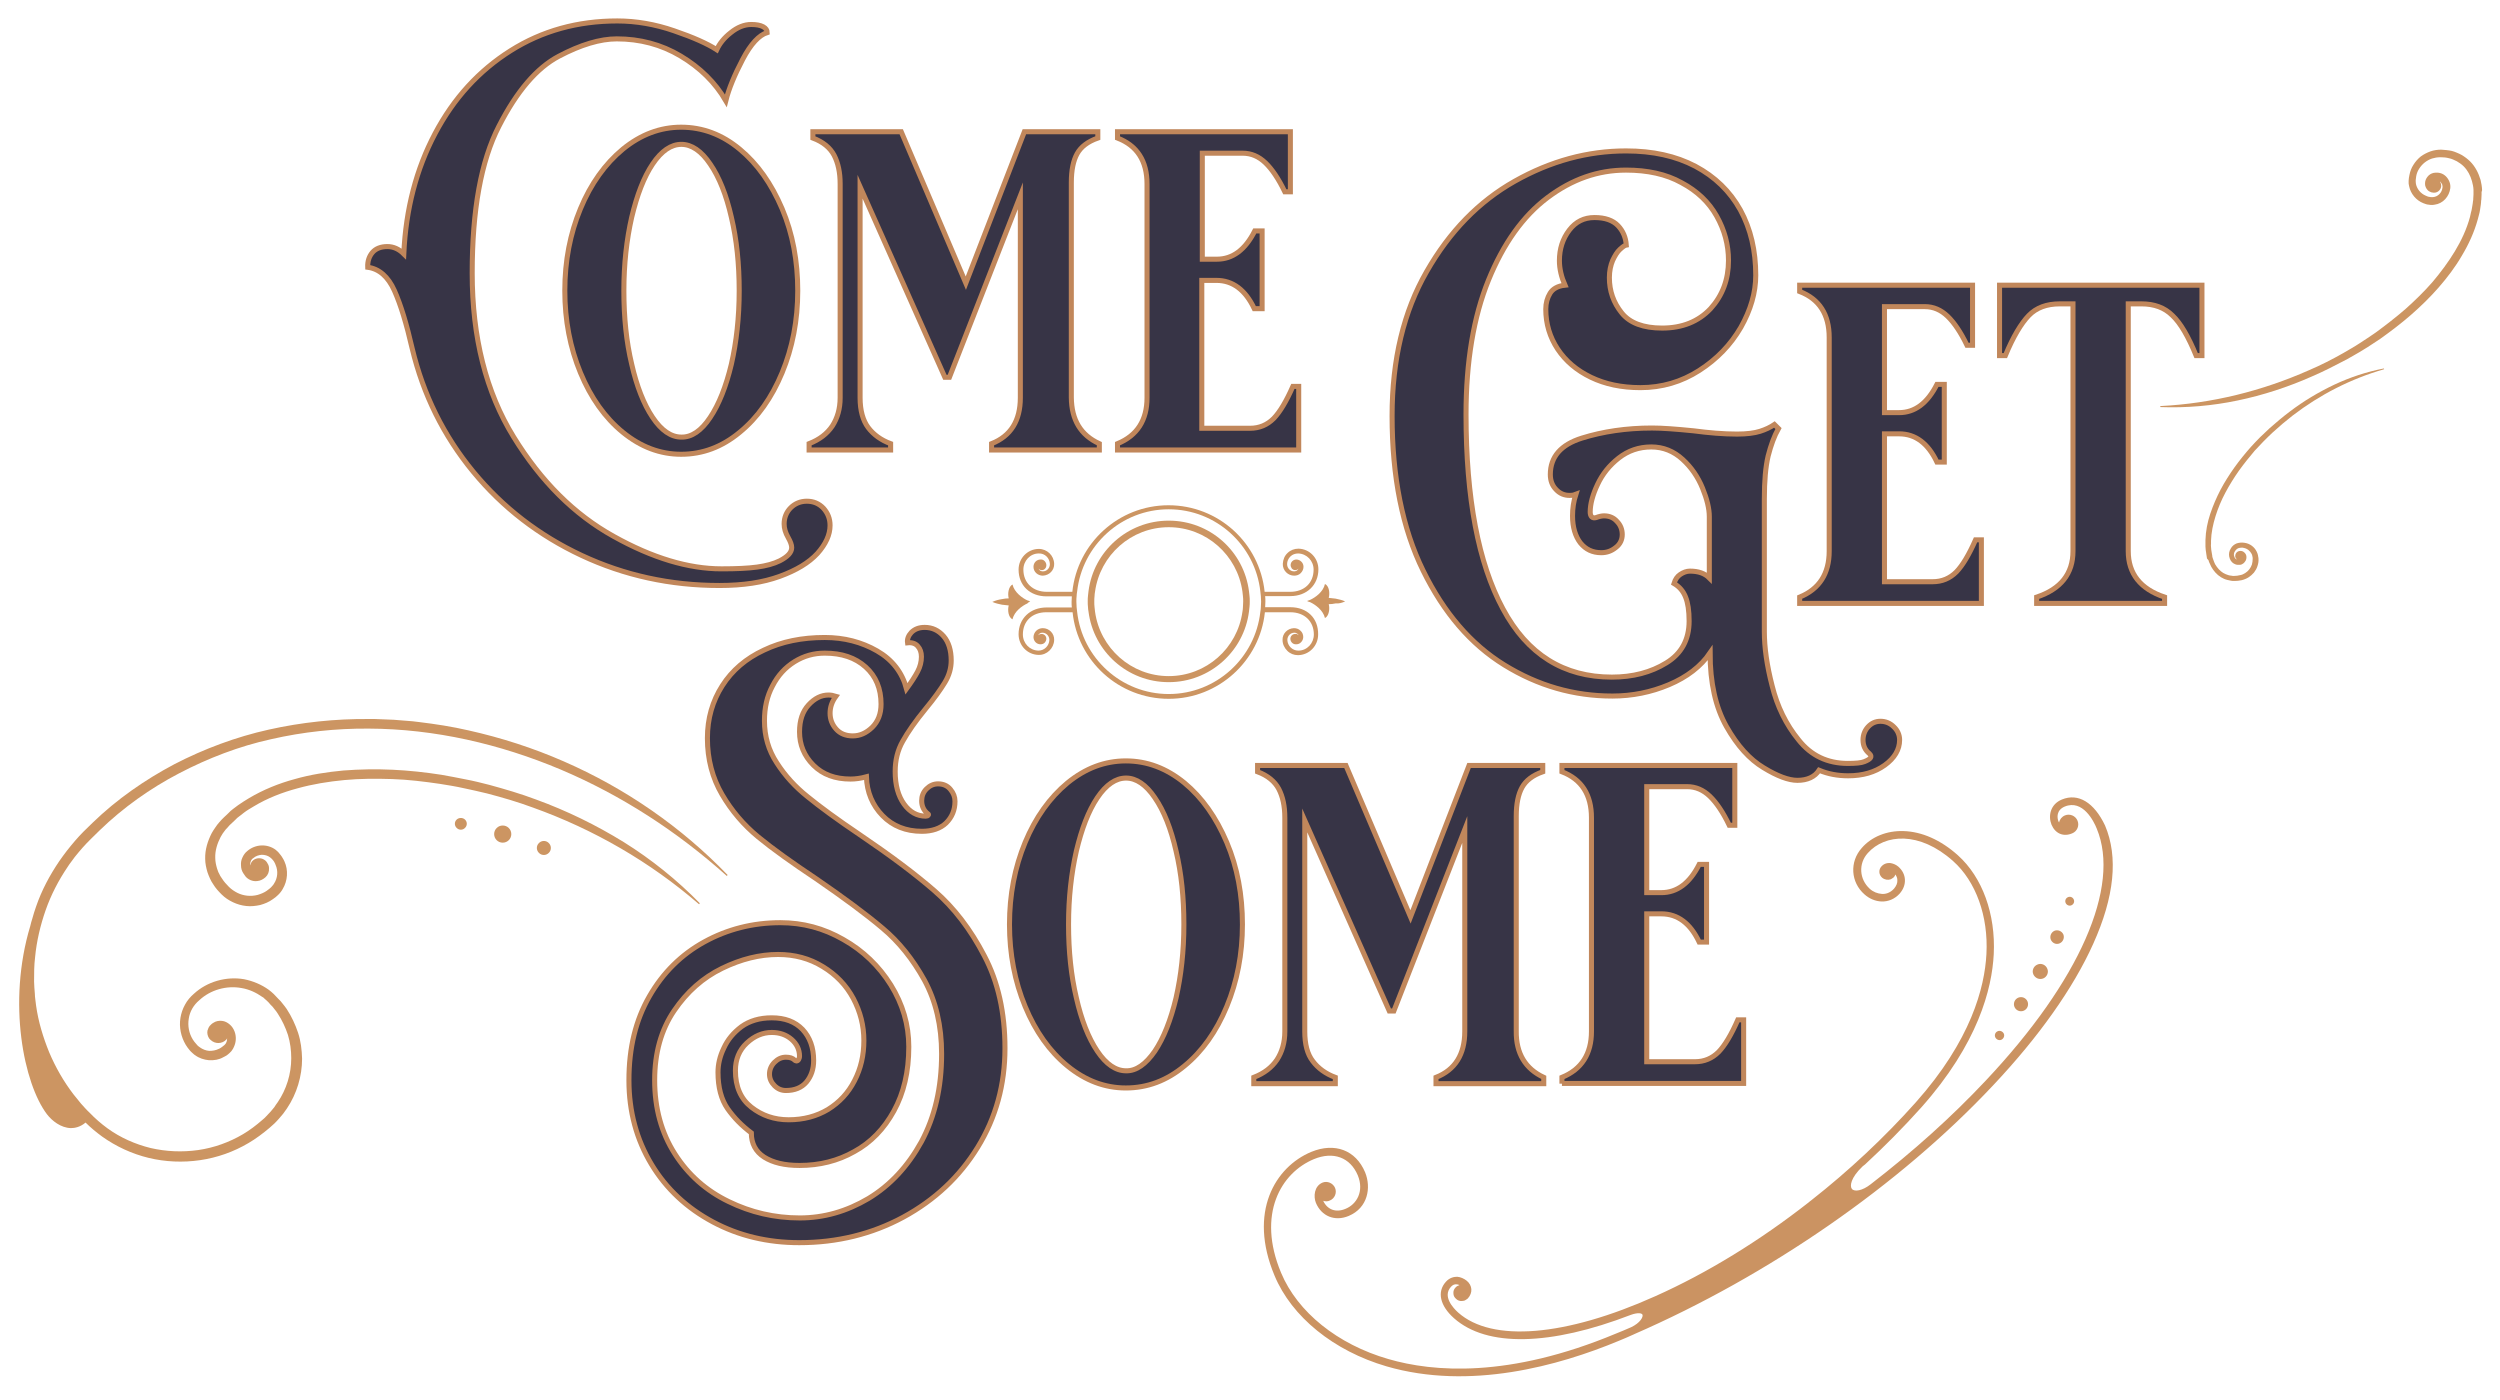 <?xml version="1.0" encoding="utf-8"?>
<!-- Generator: Adobe Illustrator 26.2.1, SVG Export Plug-In . SVG Version: 6.00 Build 0)  -->
<svg version="1.0" id="Layer_1" xmlns="http://www.w3.org/2000/svg" xmlns:xlink="http://www.w3.org/1999/xlink" x="0px" y="0px"
	 viewBox="0 0 990.6 554.9" style="enable-background:new 0 0 990.6 554.9;" xml:space="preserve">
<style type="text/css">
	.st0{enable-background:new    ;}
	.st1{fill:#373446;}
	.st2{fill:none;stroke:#C1875B;stroke-width:2;stroke-miterlimit:10;}
	.st3{fill:#CC9562;}
	.st4{fill:#CB9362;}
</style>
<g class="st0">
	<path class="st1" d="M147.6,100c1.3-1.5,3.3-2.3,5.9-2.3c2.4,0,4.6,1,6.5,2.9c0.8-17.8,5-33.7,12.4-47.7
		c7.4-14,17.4-24.9,29.9-32.8c12.5-7.9,26.6-11.8,42.3-11.8c7.4,0,15,1.3,22.5,3.9c7.6,2.6,13.2,5.1,16.9,7.5
		c1.1-2.4,2.9-4.7,5.6-6.8c2.6-2.1,5.3-3.2,8.1-3.2c2,0,3.6,0.3,4.7,0.9c1.1,0.6,1.6,1.4,1.6,2.3c-3.2,1-6.5,4.5-9.7,10.6
		s-5.5,11.6-6.7,16.4c-4.2-7.2-10.2-13.1-17.9-17.7c-7.7-4.6-16.2-6.8-25.3-6.8c-6.6,0-14.3,2.3-23,6.9
		c-8.7,4.6-16.6,13.8-23.7,27.7c-7.1,13.8-10.6,33.2-10.6,58.2c0,25.6,5.5,47.2,16.4,64.9c10.9,17.7,24.1,30.8,39.6,39.4
		c15.4,8.6,29.7,12.9,42.8,12.9c5.8,0,10.5-0.2,14.1-0.7c3.6-0.5,6.6-1.3,9-2.5c3.1-1.6,4.7-3.3,4.7-5.2c0-1.1-0.5-2.4-1.4-4
		c-1.1-1.9-1.6-3.7-1.6-5.4c0-2.5,0.9-4.7,2.6-6.4c1.7-1.7,3.9-2.6,6.4-2.6c2.6,0,4.8,0.9,6.6,2.8c1.7,1.9,2.6,4.1,2.6,6.8
		c0,3.7-1.7,7.4-5,11.1c-3.4,3.7-8.4,6.7-15,9.1c-6.6,2.4-14.5,3.6-23.8,3.6c-19.5,0-37.7-4-54.6-11.9c-16.9-7.9-31.3-19-43-33.2
		c-11.7-14.2-19.8-30.5-24.2-48.9c-2.2-9.6-4.5-17.2-7-22.8c-2.5-5.6-6.1-8.7-10.6-9.3C145.6,103.5,146.3,101.5,147.6,100z"/>
	<path class="st1" d="M293.1,59.1c7,5.8,12.6,13.7,16.8,23.6s6.2,20.8,6.2,32.5c0,11.8-2.1,22.6-6.2,32.5s-9.7,17.8-16.8,23.6
		c-7,5.8-14.7,8.7-23.2,8.7c-8.3,0-16-2.9-23.1-8.7c-7.1-5.8-12.7-13.7-16.8-23.6c-4.1-9.9-6.2-20.8-6.2-32.5
		c0-11.8,2.1-22.6,6.2-32.5c4.1-9.9,9.8-17.8,16.8-23.6c7.1-5.8,14.8-8.7,23.1-8.7C278.4,50.4,286.1,53.3,293.1,59.1z M281.4,165.4
		c3.5-5.2,6.3-12.3,8.4-21.1c2-8.8,3.1-18.5,3.1-29.1c0-10.6-1-20.3-3.1-29.1c-2-8.8-4.8-15.9-8.4-21.1c-3.5-5.2-7.4-7.8-11.4-7.8
		c-4.1,0-7.9,2.6-11.4,7.8c-3.5,5.2-6.2,12.3-8.3,21.1c-2,8.8-3.1,18.5-3.1,29.1c0,10.6,1,20.3,3.1,29.1c2,8.8,4.8,15.9,8.3,21.1
		c3.5,5.2,7.3,7.8,11.4,7.8C274,173.3,277.9,170.7,281.4,165.4z"/>
	<path class="st1" d="M435.6,175.8v2.5h-42.7v-2.5c7.6-3,11.4-9.1,11.4-18.2v-80l-28.1,71.9h-1.8L340.8,74v83.6c0,5,1.1,9,3.2,11.8
		c2.1,2.8,5.1,5,8.9,6.4v2.5h-32.3v-2.5c4.1-1.6,7.1-3.9,9.2-7c2-3.1,3.1-6.8,3.1-11.2V72.9c0-4.6-0.8-8.3-2.4-11.4
		c-1.6-3-4.4-5.3-8.4-6.8v-2.5h35l25.6,60l23.2-60H435v2.5c-4,1.4-6.7,3.5-8.2,6.2c-1.5,2.7-2.3,6.5-2.3,11.4v85.2
		C424.6,166.4,428.2,172.4,435.6,175.8z"/>
	<path class="st1" d="M442.8,178.3v-2.5c7.8-3.2,11.7-9.3,11.7-18.2V72.9c0-9.1-3.9-15.2-11.7-18.2v-2.5h68.5V76h-2.2
		c-2.5-5.2-5.1-9-7.7-11.5c-2.6-2.5-5.6-3.8-9-3.8h-16v42h5.8c6.2,0,11.2-3.7,15-11.2h2.9v30.8H497c-3.5-7.4-8.5-11.2-15-11.2h-5.8
		v58.6h19.1c3.7,0,6.8-1.3,9.4-3.9c2.5-2.6,5-6.8,7.6-12.7h2.3v25.2H442.8z"/>
</g>
<g class="st0">
	<path class="st2" d="M147.6,100c1.3-1.5,3.3-2.3,5.9-2.3c2.4,0,4.6,1,6.5,2.9c0.8-17.8,5-33.7,12.4-47.7s17.4-24.9,29.9-32.8
		s26.6-11.8,42.3-11.8c7.4,0,15,1.3,22.5,3.9c7.6,2.6,13.2,5.1,16.9,7.5c1.1-2.4,2.9-4.7,5.6-6.8c2.6-2.1,5.3-3.2,8.1-3.2
		c2,0,3.6,0.3,4.7,0.9c1.1,0.6,1.6,1.4,1.6,2.3c-3.2,1-6.5,4.5-9.7,10.6s-5.5,11.6-6.7,16.4c-4.2-7.2-10.2-13.1-17.9-17.7
		c-7.7-4.6-16.2-6.8-25.3-6.8c-6.6,0-14.3,2.3-23,6.9S204.8,36.1,197.7,50c-7.1,13.8-10.6,33.2-10.6,58.2c0,25.6,5.5,47.2,16.4,64.9
		s24.1,30.8,39.6,39.4c15.4,8.6,29.7,12.9,42.8,12.9c5.8,0,10.5-0.2,14.1-0.7s6.6-1.3,9-2.5c3.1-1.6,4.7-3.3,4.7-5.2
		c0-1.1-0.5-2.4-1.4-4c-1.1-1.9-1.6-3.7-1.6-5.4c0-2.5,0.9-4.7,2.6-6.4s3.9-2.6,6.4-2.6c2.6,0,4.8,0.9,6.6,2.8
		c1.7,1.9,2.6,4.1,2.6,6.8c0,3.7-1.7,7.4-5,11.1c-3.4,3.7-8.4,6.7-15,9.1c-6.6,2.4-14.5,3.6-23.8,3.6c-19.5,0-37.7-4-54.6-11.9
		s-31.3-19-43-33.2s-19.8-30.5-24.2-48.9c-2.2-9.6-4.5-17.2-7-22.8c-2.5-5.6-6.1-8.7-10.6-9.3C145.6,103.5,146.3,101.5,147.6,100z"
		/>
	<path class="st2" d="M293.1,59.1c7,5.8,12.6,13.7,16.8,23.6s6.2,20.8,6.2,32.5c0,11.8-2.1,22.6-6.2,32.5s-9.7,17.8-16.8,23.6
		c-7,5.8-14.7,8.7-23.2,8.7c-8.3,0-16-2.9-23.1-8.7s-12.7-13.7-16.8-23.6c-4.1-9.9-6.2-20.8-6.2-32.5c0-11.8,2.1-22.6,6.2-32.5
		c4.1-9.9,9.8-17.8,16.8-23.6c7.1-5.8,14.8-8.7,23.1-8.7C278.4,50.4,286.1,53.3,293.1,59.1z M281.4,165.4c3.5-5.2,6.3-12.3,8.4-21.1
		c2-8.8,3.1-18.5,3.1-29.1s-1-20.3-3.1-29.1c-2-8.8-4.8-15.9-8.4-21.1c-3.5-5.2-7.4-7.8-11.4-7.8c-4.1,0-7.9,2.6-11.4,7.8
		s-6.2,12.3-8.3,21.1c-2,8.8-3.1,18.5-3.1,29.1s1,20.3,3.1,29.1c2,8.8,4.8,15.9,8.3,21.1c3.5,5.2,7.3,7.8,11.4,7.8
		C274,173.3,277.9,170.7,281.4,165.4z"/>
	<path class="st2" d="M435.6,175.8v2.5h-42.7v-2.5c7.6-3,11.4-9.1,11.4-18.2v-80l-28.1,71.9h-1.8L340.8,74v83.6c0,5,1.1,9,3.2,11.8
		s5.1,5,8.9,6.4v2.5h-32.3v-2.5c4.1-1.6,7.1-3.9,9.2-7c2-3.1,3.1-6.8,3.1-11.2V72.9c0-4.6-0.8-8.3-2.4-11.4c-1.6-3-4.4-5.3-8.4-6.8
		v-2.5h35l25.6,60l23.2-60H435v2.5c-4,1.4-6.7,3.5-8.2,6.2s-2.3,6.5-2.3,11.4v85.2C424.6,166.4,428.2,172.4,435.6,175.8z"/>
	<path class="st2" d="M442.8,178.3v-2.5c7.8-3.2,11.7-9.3,11.7-18.2V72.9c0-9.1-3.9-15.2-11.7-18.2v-2.5h68.5V76h-2.2
		c-2.5-5.2-5.1-9-7.7-11.5s-5.6-3.8-9-3.8h-16v42h5.8c6.2,0,11.2-3.7,15-11.2h2.9v30.8H497c-3.5-7.4-8.5-11.2-15-11.2h-5.8v58.6
		h19.1c3.7,0,6.8-1.3,9.4-3.9c2.5-2.6,5-6.8,7.6-12.7h2.3v25.2L442.8,178.3L442.8,178.3z"/>
</g>
<g class="st0">
	<path class="st1" d="M565.3,107.6c9.1-15.9,20.7-27.8,34.9-35.8c14.2-8,28.9-12,44.1-12c10.6,0,19.7,2,27.5,6.1
		c7.7,4.1,13.7,9.9,17.8,17.3c4.1,7.5,6.1,16.1,6.1,25.9c0,6.8-2,13.7-5.9,20.6c-4,6.9-9.5,12.6-16.5,17.1c-7,4.5-14.8,6.8-23.3,6.8
		c-7.5,0-14-1.4-19.6-4.1c-5.6-2.7-10-6.4-13.2-11.2c-3.1-4.7-4.7-10-4.7-15.8c0-2.4,0.6-4.5,1.7-6.3c1.1-1.8,3.1-2.9,5.9-3.2
		c-1.4-3.2-2.2-6.5-2.2-9.7c0-4.7,1.3-8.7,3.9-12.1c2.6-3.4,5.9-5,10-5c4.2,0,7.3,1.1,9.3,3.2c2,2.1,3.1,4.7,3.3,7.7
		c-0.6,0.1-1.4,0.7-2.5,1.7c-1.1,1-2,2.5-2.9,4.4c-0.8,1.9-1.3,4.2-1.3,6.8c0,5.3,1.6,9.9,4.9,14c3.2,4,8.6,6,16,6
		c8,0,14.4-2.6,19.2-7.7c4.7-5.2,7.1-11.5,7.1-19.1c0-6.2-1.6-12.1-4.7-17.6c-3.1-5.5-7.7-9.9-13.9-13.2c-6.1-3.4-13.5-5-22-5
		c-11.1,0-21.4,3.6-31.1,10.9c-9.7,7.3-17.5,18.2-23.4,32.7c-5.9,14.5-8.9,32.3-8.9,53.2c0,33.3,4.9,59,14.6,77
		c9.7,18.1,24.1,27.1,43.2,27.1c8.3,0,15.5-1.9,21.5-5.6c6.1-3.7,9.1-9.3,9.1-16.6c0-4.1-0.5-7.3-1.4-9.5c-0.9-2.3-2.4-4.1-4.6-5.4
		c0.5-1.6,1.3-2.8,2.5-3.6c1.2-0.8,2.5-1.3,3.8-1.3c3.4,0,5.9,0.9,7.7,2.7v-24.3c0-3.1-0.9-6.9-2.7-11.3c-1.8-4.4-4.4-8.2-7.9-11.4
		c-3.5-3.2-7.6-4.9-12.4-4.9c-4.9,0-9.2,1.5-12.9,4.4c-3.7,2.9-6.5,6.4-8.4,10.5c-1.9,4-2.9,7.7-2.9,10.9c0,0.8,0.2,1.5,0.6,1.9
		c0.4,0.4,1,0.5,1.7,0.3c1.3-0.5,2.4-0.7,3.2-0.7c2,0,3.8,0.7,5.1,2.2c1.4,1.4,2.1,3.2,2.1,5.2c0,2-0.8,3.8-2.5,5.1
		c-1.7,1.4-3.6,2.1-5.8,2.1c-3.5,0-6.2-1.3-8.3-3.9c-2-2.6-3.1-6.2-3.1-10.7c0-2.9,0.4-5.7,1.3-8.5c-0.5,0.2-1.3,0.4-2.5,0.4
		c-2,0-3.8-0.7-5.3-2.3c-1.5-1.5-2.3-3.5-2.3-6c0-7,4.2-11.8,12.5-14.4c8.3-2.6,17.6-4,27.8-4c4,0,9.4,0.4,16.4,1.1
		c6.1,0.8,11.9,1.3,17.3,1.3c3.8,0,6.9-0.4,9.1-1.1c2.2-0.7,4.1-1.6,5.7-2.7l1.6,1.6c-1.7,3-3,6.6-4.1,10.9c-1,4.3-1.5,9.9-1.5,17
		v52.6c0,6.2,1,13.4,3.1,21.5c2,8.1,5.5,15.3,10.5,21.4c4.9,6.2,11.4,9.3,19.5,9.3c3.1,0,5.3-0.2,6.5-0.7c2.6-1,3.3-2,2-3.2
		c-1.7-1.4-2.5-3.2-2.5-5.4c0-2,0.7-3.8,2-5.2c1.3-1.4,2.9-2.2,4.9-2.2c2,0,3.8,0.7,5.3,2.2c1.5,1.4,2.3,3.2,2.3,5.2
		c0,3.8-2,7.2-5.9,10c-3.9,2.8-8.7,4.2-14.5,4.2c-4.1,0-7.9-0.7-11.5-2.2c-1.7,2.6-4.6,4-8.6,4c-3.5,0-8-1.7-13.4-5
		c-5.5-3.3-10.4-8.7-14.7-16.3c-4.3-7.6-6.5-17.3-6.5-29.2c-3.7,5.4-9.2,9.6-16.3,12.6c-7.1,3-14.6,4.5-22.4,4.5
		c-15.3,0-29.5-4.1-42.8-12.3c-13.3-8.2-24-20.7-32.2-37.4c-8.2-16.7-12.3-37.1-12.3-61.3C551.6,142.5,556.2,123.4,565.3,107.6z"/>
	<path class="st1" d="M713.1,239.1v-2.5c7.8-3.2,11.7-9.3,11.7-18.2v-84.7c0-9.1-3.9-15.2-11.7-18.2V113h68.5v23.8h-2.2
		c-2.5-5.2-5.1-9-7.7-11.5c-2.6-2.5-5.6-3.8-9-3.8h-16v42h5.8c6.2,0,11.2-3.7,15-11.2h2.9v30.8h-2.9c-3.5-7.4-8.5-11.2-15-11.2h-5.8
		v58.6h19.1c3.7,0,6.8-1.3,9.4-3.9c2.5-2.6,5-6.8,7.6-12.7h2.3v25.2H713.1z"/>
	<path class="st1" d="M807,236.6c9.6-3.2,14.4-9.3,14.4-18.2v-98h-5.2c-5.2,0-9.3,1.5-12.3,4.6s-6.2,8.4-9.3,15.9h-2.3V113h80.2
		v27.9h-2.3c-3.1-7.6-6.2-12.9-9.4-15.9c-3.1-3.1-7.2-4.6-12.3-4.6h-5.2v98c0,8.9,4.8,15,14.4,18.2v2.5H807V236.6z"/>
</g>
<g class="st0">
	<path class="st2" d="M565.3,107.6c9.1-15.9,20.7-27.8,34.9-35.8s28.9-12,44.1-12c10.6,0,19.7,2,27.5,6.1
		c7.7,4.1,13.7,9.9,17.8,17.3c4.1,7.5,6.1,16.1,6.1,25.9c0,6.8-2,13.7-5.9,20.6c-4,6.9-9.5,12.6-16.5,17.1s-14.8,6.8-23.3,6.8
		c-7.5,0-14-1.4-19.6-4.1c-5.6-2.7-10-6.4-13.2-11.2c-3.1-4.7-4.7-10-4.7-15.8c0-2.4,0.6-4.5,1.7-6.3c1.1-1.8,3.1-2.9,5.9-3.2
		c-1.4-3.2-2.2-6.5-2.2-9.7c0-4.7,1.3-8.7,3.9-12.1c2.6-3.4,5.9-5,10-5c4.2,0,7.3,1.1,9.3,3.2s3.1,4.7,3.3,7.7
		c-0.6,0.1-1.4,0.7-2.5,1.7s-2,2.5-2.9,4.4c-0.8,1.9-1.3,4.2-1.3,6.8c0,5.3,1.6,9.9,4.9,14c3.2,4,8.6,6,16,6c8,0,14.4-2.6,19.2-7.7
		c4.7-5.2,7.1-11.5,7.1-19.1c0-6.2-1.6-12.1-4.7-17.6c-3.1-5.5-7.7-9.9-13.9-13.2c-6.1-3.4-13.5-5-22-5c-11.1,0-21.4,3.6-31.1,10.9
		c-9.7,7.3-17.5,18.2-23.4,32.7s-8.9,32.3-8.9,53.2c0,33.3,4.9,59,14.6,77c9.7,18.1,24.1,27.1,43.2,27.1c8.3,0,15.5-1.9,21.5-5.6
		c6.1-3.7,9.1-9.3,9.1-16.6c0-4.1-0.5-7.3-1.4-9.5c-0.9-2.3-2.4-4.1-4.6-5.4c0.5-1.6,1.3-2.8,2.5-3.6s2.5-1.3,3.8-1.3
		c3.4,0,5.9,0.9,7.7,2.7v-24.3c0-3.1-0.9-6.9-2.7-11.3c-1.8-4.4-4.4-8.2-7.9-11.4s-7.6-4.9-12.4-4.9c-4.9,0-9.2,1.5-12.9,4.4
		s-6.5,6.4-8.4,10.5c-1.9,4-2.9,7.7-2.9,10.9c0,0.8,0.2,1.5,0.6,1.9c0.4,0.4,1,0.5,1.7,0.3c1.3-0.5,2.4-0.7,3.2-0.7
		c2,0,3.8,0.7,5.1,2.2c1.4,1.4,2.1,3.2,2.1,5.2s-0.8,3.8-2.5,5.1c-1.7,1.4-3.6,2.1-5.8,2.1c-3.5,0-6.2-1.3-8.3-3.9
		c-2-2.6-3.1-6.2-3.1-10.7c0-2.9,0.4-5.7,1.3-8.5c-0.5,0.2-1.3,0.4-2.5,0.4c-2,0-3.8-0.7-5.3-2.3c-1.5-1.5-2.3-3.5-2.3-6
		c0-7,4.2-11.8,12.5-14.4c8.3-2.6,17.6-4,27.8-4c4,0,9.4,0.4,16.4,1.1c6.1,0.8,11.9,1.3,17.3,1.3c3.8,0,6.9-0.4,9.1-1.1
		c2.2-0.7,4.1-1.6,5.7-2.7l1.6,1.6c-1.7,3-3,6.6-4.1,10.9c-1,4.3-1.5,9.9-1.5,17v52.6c0,6.2,1,13.4,3.1,21.5
		c2,8.1,5.5,15.3,10.5,21.4c4.9,6.2,11.4,9.3,19.5,9.3c3.1,0,5.3-0.2,6.5-0.7c2.6-1,3.3-2,2-3.2c-1.7-1.4-2.5-3.2-2.5-5.4
		c0-2,0.7-3.8,2-5.2c1.3-1.4,2.9-2.2,4.9-2.2s3.8,0.7,5.3,2.2c1.5,1.4,2.3,3.2,2.3,5.2c0,3.8-2,7.2-5.9,10s-8.7,4.2-14.5,4.2
		c-4.1,0-7.9-0.7-11.5-2.2c-1.7,2.6-4.6,4-8.6,4c-3.5,0-8-1.7-13.4-5c-5.5-3.3-10.4-8.7-14.7-16.3c-4.3-7.6-6.5-17.3-6.5-29.2
		c-3.7,5.4-9.2,9.6-16.3,12.6s-14.6,4.5-22.4,4.5c-15.3,0-29.5-4.1-42.8-12.3c-13.3-8.2-24-20.7-32.2-37.4s-12.3-37.1-12.3-61.3
		C551.6,142.5,556.2,123.4,565.3,107.6z"/>
	<path class="st2" d="M713.1,239.1v-2.5c7.8-3.2,11.7-9.3,11.7-18.2v-84.7c0-9.1-3.9-15.2-11.7-18.2V113h68.5v23.8h-2.2
		c-2.5-5.2-5.1-9-7.7-11.5c-2.6-2.5-5.6-3.8-9-3.8h-16v42h5.8c6.2,0,11.2-3.7,15-11.2h2.9v30.8h-2.9c-3.5-7.4-8.5-11.2-15-11.2h-5.8
		v58.6h19.1c3.7,0,6.8-1.3,9.4-3.9c2.5-2.6,5-6.8,7.6-12.7h2.3v25.2H713.1z"/>
	<path class="st2" d="M807,236.6c9.6-3.2,14.4-9.3,14.4-18.2v-98h-5.2c-5.2,0-9.3,1.5-12.3,4.6s-6.2,8.4-9.3,15.9h-2.3V113h80.2
		v27.9h-2.3c-3.1-7.6-6.2-12.9-9.4-15.9c-3.1-3.1-7.2-4.6-12.3-4.6h-5.2v98c0,8.9,4.8,15,14.4,18.2v2.5H807V236.6z"/>
</g>
<g class="st0">
	<path class="st1" d="M257.3,394.8c5.4-9.4,12.7-16.6,21.8-21.6c9.1-5,19.2-7.6,30.1-7.6c8.9,0,17.2,2.2,25,6.7
		c7.8,4.4,14.1,10.5,18.8,18c4.7,7.6,7.1,15.7,7.1,24.5c0,9.9-2,18.3-5.9,25.4c-3.9,7.1-9.1,12.5-15.7,16.1
		c-6.5,3.7-13.8,5.5-21.7,5.5c-5.9,0-10.5-1.1-14-3.3c-3.4-2.2-5.1-5.4-5.1-9.6c-3.7-2.8-6.8-5.9-9.4-9.6c-2.5-3.6-3.8-8.4-3.8-14.4
		c0-3.1,0.7-6.3,2.3-9.6c1.5-3.3,3.8-6.1,7-8.5c3.2-2.3,7.2-3.5,12-3.5c5.2,0,9.2,1.5,12.2,4.6c2.9,3.1,4.4,7.2,4.4,12.3
		c0,3.5-1,6.3-2.9,8.6c-1.9,2.2-4.6,3.3-8.1,3.3c-1.7,0-3.2-0.6-4.5-1.9c-1.3-1.3-2-2.8-2-4.6s0.7-3.4,2-4.7c1.3-1.3,2.8-2,4.5-2
		c1.6,0,2.7,0.4,3.4,1.1c0.2,0.2,0.5,0.4,0.7,0.4c0.4,0,0.7-0.2,0.9-0.5c0.2-0.4,0.4-0.8,0.4-1.4c0-2.6-1.1-4.9-3.2-6.7
		c-2.1-1.8-4.7-2.7-7.8-2.7c-3.6,0-6.9,1.4-9.9,4.2c-3,2.8-4.5,6.5-4.5,10.9c0,6.4,2.1,11.2,6.3,14.5c4.2,3.3,9.1,5,14.8,5
		c5.9,0,11.1-1.4,15.6-4.1c4.5-2.8,8-6.5,10.5-11.4c2.5-4.8,3.7-10.1,3.7-15.9c0-5.9-1.4-11.4-4.2-16.7c-2.8-5.2-6.8-9.4-12.1-12.6
		c-5.2-3.2-11.1-4.8-17.7-4.8c-7.2,0-14.6,1.8-22.2,5.5c-7.6,3.7-13.9,9.3-19,16.8c-5.1,7.5-7.7,16.7-7.7,27.5
		c0,11.2,2.7,20.9,8,29.2c5.3,8.3,12.4,14.6,21.3,18.9c8.8,4.3,18.2,6.5,28.2,6.5c9.5,0,18.6-2.6,27.2-7.7
		c8.6-5.2,15.6-12.7,21-22.5c5.3-9.9,8-21.4,8-34.8c0-11.2-2.3-20.9-6.8-29.2c-4.6-8.3-10.1-15.2-16.7-20.7
		c-6.5-5.5-15.3-12-26.2-19.5c-9.6-6.4-17.3-11.9-23-16.6c-5.7-4.7-10.5-10.3-14.3-16.8c-3.8-6.5-5.8-13.9-5.8-22.3
		c0-7.8,2-14.7,5.9-20.8c3.9-6.1,9.4-10.8,16.5-14.1c7.1-3.4,15.1-5,24.1-5c7.7,0,14.6,1.8,20.7,5.3c6.1,3.5,10,8.6,11.7,15
		c1.9-2.6,3.4-4.9,4.4-6.8c1-1.9,1.5-3.9,1.5-5.9c0-1.7-0.5-3.1-1.4-4.1c-0.9-1.1-2.3-1.6-4.1-1.4c-0.2-1.4,0.3-2.8,1.5-4.1
		c1.3-1.3,3-2,5.3-2c3,0,5.5,1.2,7.5,3.5c2,2.3,3,5.6,3,9.6c0,3-0.8,5.9-2.5,8.7c-1.7,2.8-4.2,6.3-7.6,10.4c-4.1,5-7.1,9.3-9.1,12.9
		c-2,3.5-3,7.5-3,12c0,5.4,1.2,9.7,3.5,12.9c2.3,3.2,5.2,4.8,8.6,4.8c0.5,0,0.8-0.1,1-0.4c0.2-0.2,0.1-0.4-0.1-0.5
		c-1.7-1.3-2.5-3.1-2.5-5.2c0-1.8,0.6-3.4,1.9-4.7c1.3-1.3,2.8-2,4.6-2c2,0,3.7,0.7,4.9,2.2c1.2,1.4,1.8,3,1.8,4.7
		c0,3.5-1.2,6.3-3.5,8.6c-2.3,2.2-5.6,3.3-9.6,3.3c-6.4,0-11.6-2.1-15.6-6.2c-4-4.1-6.2-9.3-6.4-15.4c-2.2,0.6-4.3,0.9-6.3,0.9
		c-6.1,0-11-1.8-14.7-5.5c-3.7-3.7-5.5-8.1-5.5-13.2c0-4.6,1.2-8.1,3.6-10.7c2.4-2.6,5-3.9,7.9-3.9c1,0,1.9,0.2,2.9,0.5
		c-1.6,2.2-2.3,4.4-2.3,6.7c0,2.4,0.8,4.5,2.4,6.3c1.6,1.8,3.8,2.7,6.6,2.7c2.8,0,5.3-1.1,7.7-3.4c2.3-2.3,3.5-5.3,3.5-9.2
		c0-6.1-2-11-6.1-14.7c-4.1-3.7-9.5-5.5-16.2-5.5c-4.3,0-8.3,1.1-12,3.4c-3.7,2.3-6.6,5.5-8.7,9.6c-2.2,4.1-3.2,8.7-3.2,13.8
		c0,6.1,1.6,11.7,4.9,16.7c3.2,5,7.3,9.5,12.2,13.4c4.9,4,11.7,9,20.6,15c12.1,8.2,22,15.6,29.7,22.3c7.7,6.7,14.3,15.3,19.7,25.7
		c5.5,10.4,8.2,22.6,8.2,36.7c0,14.4-3.6,27.5-10.8,39.2s-17,20.9-29.5,27.7c-12.4,6.7-26.2,10.1-41.2,10.1
		c-12.5,0-23.9-2.7-34.2-8.2c-10.3-5.5-18.5-13.1-24.4-22.9c-5.9-9.8-8.9-20.9-8.9-33.2C249.2,415.1,251.9,404.2,257.3,394.8z"/>
	<path class="st1" d="M469.3,310.2c7,5.8,12.6,13.7,16.8,23.6s6.2,20.8,6.2,32.5c0,11.8-2.1,22.6-6.2,32.5s-9.7,17.8-16.8,23.6
		c-7,5.8-14.7,8.7-23.2,8.7c-8.3,0-16-2.9-23.1-8.7c-7.1-5.8-12.7-13.7-16.8-23.6c-4.1-9.9-6.2-20.8-6.2-32.5
		c0-11.8,2.1-22.6,6.2-32.5c4.1-9.9,9.8-17.8,16.8-23.6c7.1-5.8,14.8-8.7,23.1-8.7C454.5,301.5,462.2,304.4,469.3,310.2z
		 M457.6,416.5c3.5-5.2,6.3-12.3,8.4-21.1c2-8.8,3.1-18.5,3.1-29.1c0-10.6-1-20.3-3.1-29.1c-2-8.8-4.8-15.9-8.4-21.1
		c-3.5-5.2-7.4-7.8-11.4-7.8c-4.1,0-7.9,2.6-11.4,7.8c-3.5,5.2-6.2,12.3-8.3,21.1c-2,8.8-3.1,18.5-3.1,29.1c0,10.6,1,20.3,3.1,29.1
		c2,8.8,4.8,15.9,8.3,21.1c3.5,5.2,7.3,7.8,11.4,7.8C450.2,424.4,454,421.7,457.6,416.5z"/>
	<path class="st1" d="M611.7,426.9v2.5H569v-2.5c7.6-3,11.4-9.1,11.4-18.2v-80l-28.1,71.9h-1.8l-33.5-75.5v83.6c0,5,1,9,3.2,11.8
		c2.1,2.8,5.1,5,8.9,6.4v2.5h-32.3v-2.5c4.1-1.6,7.1-3.9,9.2-7c2-3.1,3.1-6.8,3.1-11.2V324c0-4.6-0.8-8.3-2.4-11.4
		c-1.6-3-4.4-5.3-8.4-6.8v-2.5h35l25.6,60l23.2-60h29.2v2.5c-4,1.4-6.7,3.5-8.2,6.2c-1.5,2.7-2.3,6.5-2.3,11.4v85.2
		C600.7,417.4,604.4,423.5,611.7,426.9z"/>
	<path class="st1" d="M618.9,429.4v-2.5c7.8-3.2,11.7-9.3,11.7-18.2V324c0-9.1-3.9-15.2-11.7-18.2v-2.5h68.5V327h-2.2
		c-2.5-5.2-5.1-9-7.7-11.5c-2.6-2.5-5.6-3.8-9-3.8h-16v42h5.8c6.2,0,11.2-3.7,15-11.2h2.9v30.8h-2.9c-3.5-7.4-8.5-11.2-15-11.2h-5.8
		v58.6h19.1c3.7,0,6.8-1.3,9.4-3.9c2.5-2.6,5-6.8,7.6-12.7h2.3v25.2H618.9z"/>
</g>
<g class="st0">
	<path class="st2" d="M257.3,394.8c5.4-9.4,12.7-16.6,21.8-21.6c9.1-5,19.2-7.6,30.1-7.6c8.9,0,17.2,2.2,25,6.7
		c7.8,4.4,14.1,10.5,18.8,18c4.7,7.6,7.1,15.7,7.1,24.5c0,9.9-2,18.3-5.9,25.4s-9.1,12.5-15.7,16.1c-6.5,3.7-13.8,5.5-21.7,5.5
		c-5.9,0-10.5-1.1-14-3.3c-3.4-2.2-5.1-5.4-5.1-9.6c-3.7-2.8-6.8-5.9-9.4-9.6c-2.5-3.6-3.8-8.4-3.8-14.4c0-3.1,0.7-6.3,2.3-9.6
		c1.5-3.3,3.8-6.1,7-8.5c3.2-2.3,7.2-3.5,12-3.5c5.2,0,9.2,1.5,12.2,4.6c2.9,3.1,4.4,7.2,4.4,12.3c0,3.5-1,6.3-2.9,8.6
		c-1.9,2.2-4.6,3.3-8.1,3.3c-1.7,0-3.2-0.6-4.5-1.9s-2-2.8-2-4.6s0.7-3.4,2-4.7c1.3-1.3,2.8-2,4.5-2c1.6,0,2.7,0.4,3.4,1.1
		c0.2,0.2,0.5,0.4,0.7,0.4c0.4,0,0.7-0.2,0.9-0.5c0.2-0.4,0.4-0.8,0.4-1.4c0-2.6-1.1-4.9-3.2-6.7c-2.1-1.8-4.7-2.7-7.8-2.7
		c-3.6,0-6.9,1.4-9.9,4.2c-3,2.8-4.5,6.5-4.5,10.9c0,6.4,2.1,11.2,6.3,14.5c4.2,3.3,9.1,5,14.8,5c5.9,0,11.1-1.4,15.6-4.1
		c4.5-2.8,8-6.5,10.5-11.4c2.5-4.8,3.7-10.1,3.7-15.9c0-5.9-1.4-11.4-4.2-16.7c-2.8-5.2-6.8-9.4-12.1-12.6
		c-5.2-3.2-11.1-4.8-17.7-4.8c-7.2,0-14.6,1.8-22.2,5.5s-13.9,9.3-19,16.8s-7.7,16.7-7.7,27.5c0,11.2,2.7,20.9,8,29.2
		c5.3,8.3,12.4,14.6,21.3,18.9c8.8,4.3,18.2,6.5,28.2,6.5c9.5,0,18.6-2.6,27.2-7.7c8.6-5.2,15.6-12.7,21-22.5c5.3-9.9,8-21.4,8-34.8
		c0-11.2-2.3-20.9-6.8-29.2c-4.6-8.3-10.1-15.2-16.7-20.7c-6.5-5.5-15.3-12-26.2-19.5c-9.6-6.4-17.3-11.9-23-16.6
		s-10.5-10.3-14.3-16.8s-5.8-13.9-5.8-22.3c0-7.8,2-14.7,5.9-20.8c3.9-6.1,9.4-10.8,16.5-14.1c7.1-3.4,15.1-5,24.1-5
		c7.7,0,14.6,1.8,20.7,5.3c6.1,3.5,10,8.6,11.7,15c1.9-2.6,3.4-4.9,4.4-6.8s1.5-3.9,1.5-5.9c0-1.7-0.5-3.1-1.4-4.1
		c-0.9-1.1-2.3-1.6-4.1-1.4c-0.2-1.4,0.3-2.8,1.5-4.1c1.3-1.3,3-2,5.3-2c3,0,5.5,1.2,7.5,3.5s3,5.6,3,9.6c0,3-0.8,5.9-2.5,8.7
		c-1.7,2.8-4.2,6.3-7.6,10.4c-4.1,5-7.1,9.3-9.1,12.9c-2,3.5-3,7.5-3,12c0,5.4,1.2,9.7,3.5,12.9c2.3,3.2,5.2,4.8,8.6,4.8
		c0.5,0,0.8-0.1,1-0.4c0.2-0.2,0.1-0.4-0.1-0.5c-1.7-1.3-2.5-3.1-2.5-5.2c0-1.8,0.6-3.4,1.9-4.7c1.3-1.3,2.8-2,4.6-2
		c2,0,3.7,0.7,4.9,2.2c1.2,1.4,1.8,3,1.8,4.7c0,3.5-1.2,6.3-3.5,8.6c-2.3,2.2-5.6,3.3-9.6,3.3c-6.4,0-11.6-2.1-15.6-6.2
		s-6.2-9.3-6.4-15.4c-2.2,0.6-4.3,0.9-6.3,0.9c-6.1,0-11-1.8-14.7-5.5s-5.5-8.1-5.5-13.2c0-4.6,1.2-8.1,3.6-10.7s5-3.9,7.9-3.9
		c1,0,1.9,0.2,2.9,0.5c-1.6,2.2-2.3,4.4-2.3,6.7c0,2.4,0.8,4.5,2.4,6.3s3.8,2.7,6.6,2.7c2.8,0,5.3-1.1,7.7-3.4
		c2.3-2.3,3.5-5.3,3.5-9.2c0-6.1-2-11-6.1-14.7s-9.5-5.5-16.2-5.5c-4.3,0-8.3,1.1-12,3.4s-6.6,5.5-8.7,9.6
		c-2.2,4.1-3.2,8.7-3.2,13.8c0,6.1,1.6,11.7,4.9,16.7c3.2,5,7.3,9.5,12.2,13.4c4.9,4,11.7,9,20.6,15c12.1,8.2,22,15.6,29.7,22.3
		c7.7,6.7,14.3,15.3,19.7,25.7c5.5,10.4,8.2,22.6,8.2,36.7c0,14.4-3.6,27.5-10.8,39.2s-17,20.9-29.5,27.7
		c-12.4,6.7-26.2,10.1-41.2,10.1c-12.5,0-23.9-2.7-34.2-8.2c-10.3-5.5-18.5-13.1-24.4-22.9s-8.9-20.9-8.9-33.2
		C249.2,415.1,251.9,404.2,257.3,394.8z"/>
	<path class="st2" d="M469.3,310.2c7,5.8,12.6,13.7,16.8,23.6s6.2,20.8,6.2,32.5c0,11.8-2.1,22.6-6.2,32.5s-9.7,17.8-16.8,23.6
		c-7,5.8-14.7,8.7-23.2,8.7c-8.3,0-16-2.9-23.1-8.7c-7.1-5.8-12.7-13.7-16.8-23.6c-4.1-9.9-6.2-20.8-6.2-32.5
		c0-11.8,2.1-22.6,6.2-32.5S416,316,423,310.2c7.1-5.8,14.8-8.7,23.1-8.7C454.5,301.5,462.2,304.4,469.3,310.2z M457.6,416.5
		c3.5-5.2,6.3-12.3,8.4-21.1c2-8.8,3.1-18.5,3.1-29.1s-1-20.3-3.1-29.1c-2-8.8-4.8-15.9-8.4-21.1c-3.5-5.2-7.4-7.8-11.4-7.8
		c-4.1,0-7.9,2.6-11.4,7.8c-3.5,5.2-6.2,12.3-8.3,21.1c-2,8.8-3.1,18.5-3.1,29.1s1,20.3,3.1,29.1c2,8.8,4.8,15.9,8.3,21.1
		s7.3,7.8,11.4,7.8C450.2,424.4,454,421.7,457.6,416.5z"/>
	<path class="st2" d="M611.7,426.9v2.5H569v-2.5c7.6-3,11.4-9.1,11.4-18.2v-80l-28.1,71.9h-1.8L517,325.1v83.6c0,5,1,9,3.2,11.8
		c2.1,2.8,5.1,5,8.9,6.4v2.5h-32.3v-2.5c4.1-1.6,7.1-3.9,9.2-7c2-3.1,3.1-6.8,3.1-11.2V324c0-4.6-0.8-8.3-2.4-11.4
		c-1.6-3-4.4-5.3-8.4-6.8v-2.5h35l25.6,60l23.2-60h29.2v2.5c-4,1.4-6.7,3.5-8.2,6.2s-2.3,6.5-2.3,11.4v85.2
		C600.7,417.4,604.4,423.5,611.7,426.9z"/>
	<path class="st2" d="M618.9,429.4v-2.5c7.8-3.2,11.7-9.3,11.7-18.2V324c0-9.1-3.9-15.2-11.7-18.2v-2.5h68.5V327h-2.2
		c-2.5-5.2-5.1-9-7.7-11.5c-2.6-2.5-5.6-3.8-9-3.8h-16v42h5.8c6.2,0,11.2-3.7,15-11.2h2.9v30.8h-2.9c-3.5-7.4-8.5-11.2-15-11.2h-5.8
		v58.6h19.1c3.7,0,6.8-1.3,9.4-3.9c2.5-2.6,5-6.8,7.6-12.7h2.3v25.2h-72V429.4z"/>
</g>
<g>
	<g>
		<path class="st3" d="M511.3,240.6h-10c0-0.7,0.1-1.5,0.1-2.2s0-1.5-0.1-2.2h10c6.5,0,11.1-4.4,11.1-10.6c0-4.5-3.5-8.1-7.9-8.2
			c-1.6,0-3.2,0.6-4.3,1.7c-1.2,1.1-1.8,2.6-1.9,4.3c-0.1,2.6,2,4.7,4.5,4.7c1,0,1.9-0.3,2.6-1c0.7-0.7,1.1-1.6,1.1-2.5
			c0-0.8-0.3-1.5-0.8-2s-1.2-0.9-2-0.9c-1.3,0-2.3,1-2.3,2.2c0,0.5,0.2,1,0.5,1.4c0.4,0.4,0.8,0.6,1.3,0.6s1-0.2,1.3-0.6
			c-0.1,0.2-0.2,0.4-0.4,0.6c-0.3,0.3-0.8,0.5-1.3,0.5c-1.6,0-2.8-1.3-2.8-2.9c0-1.1,0.5-2.2,1.3-3s1.9-1.2,3.1-1.2
			c3.4,0.1,6.1,2.9,6.1,6.4c0,5.3-3.7,8.8-9.3,8.8h-10.1c-2-19.3-18.3-34.3-38.1-34.3c-19.8,0-36.1,15.1-38.1,34.3h-10.1
			c-5.6,0-9.3-3.6-9.3-8.8c0-3.5,2.7-6.4,6.1-6.4c2.4-0.1,4.3,1.8,4.4,4.2c0,1.6-1.2,2.9-2.8,2.9c-0.8,0-1.4-0.4-1.7-1.1
			c0.3,0.4,0.8,0.6,1.3,0.6s1-0.2,1.3-0.6c0.4-0.4,0.5-0.9,0.5-1.4c0-0.6-0.3-1.2-0.7-1.6c-0.4-0.4-1-0.7-1.6-0.6
			c-1.6,0-2.8,1.3-2.8,2.9c0,2,1.7,3.5,3.7,3.5c2.6-0.1,4.6-2.2,4.5-4.7c-0.1-3.3-2.8-5.9-6.1-5.9h-0.1c-4.4,0.1-7.9,3.7-7.9,8.2
			c0,6.3,4.5,10.6,11.1,10.6h10c0,0.7-0.1,1.5-0.1,2.2s0,1.5,0.1,2.2h-10c-6.5,0-11.1,4.4-11.1,10.6c0,4.5,3.5,8.1,7.9,8.2
			c3.3,0.1,6.1-2.6,6.2-5.9c0.1-2.6-2-4.7-4.5-4.7c-2,0-3.6,1.5-3.7,3.5c0,1.6,1.2,2.9,2.8,2.9c0.6,0,1.2-0.2,1.6-0.6
			c0.4-0.4,0.7-1,0.7-1.6c0-1-0.8-1.9-1.9-1.9c-0.4,0-0.8,0.1-1.2,0.4c-0.1,0.1-0.1,0.1-0.2,0.2c0.3-0.6,0.9-1.1,1.7-1.1
			c1.6,0,2.8,1.3,2.8,2.9c-0.1,2.3-2,4.2-4.3,4.2h-0.1c-3.4-0.1-6.1-2.9-6.1-6.4c0-5.3,3.7-8.8,9.3-8.8H425
			c2,19.3,18.3,34.3,38.1,34.3c19.8,0,36.1-15.1,38.1-34.3h10.1c5.6,0,9.3,3.6,9.3,8.8c0,3.5-2.7,6.4-6.1,6.4h-0.1
			c-2.3,0-4.2-1.9-4.3-4.2c0-1.6,1.2-2.9,2.8-2.9c0.5,0,0.9,0.2,1.3,0.5c0.2,0.2,0.3,0.4,0.4,0.6c0-0.1-0.1-0.1-0.2-0.2
			c-0.3-0.3-0.7-0.5-1.2-0.4c-1.1,0-1.9,0.9-1.9,1.9c0,1.3,1.1,2.3,2.3,2.2c0.8,0,1.5-0.3,2-0.9c0.5-0.5,0.8-1.3,0.8-2
			c0-1-0.4-1.9-1.1-2.5c-0.7-0.7-1.6-1-2.6-1c-2.6,0.1-4.6,2.2-4.5,4.7c0,1.6,0.7,3.1,1.9,4.3c1.1,1.1,2.6,1.7,4.2,1.7h0.1
			c4.4-0.1,7.9-3.7,7.9-8.2C522.4,244.9,517.9,240.6,511.3,240.6z M499.6,240.6c0,0.6-0.1,1.2-0.2,1.8c-2,18.3-17.5,32.6-36.3,32.6
			s-34.3-14.3-36.3-32.6c-0.1-0.6-0.1-1.2-0.2-1.8c0-0.7-0.1-1.5-0.1-2.2c0-0.8,0-1.5,0.1-2.2c0-0.6,0.1-1.2,0.2-1.8
			c2-18.3,17.5-32.6,36.3-32.6s34.3,14.3,36.3,32.6c0.1,0.6,0.1,1.2,0.2,1.8c0,0.7,0.1,1.5,0.1,2.2
			C499.7,239.1,499.6,239.8,499.6,240.6z"/>
		<path class="st3" d="M533,238.3c-1.3-0.6-2.5-0.8-3.8-1.1c-0.9-0.1-1.8-0.2-2.7-0.3c0.5-1.8,0.2-4.7-1.5-5.5
			c-0.7,3.2-3.9,5.4-5.9,6.3c-0.4,0.1-0.7,0.3-1.1,0.4v0.1c0.4,0.2,0.7,0.3,1.1,0.4c2,0.9,5.2,3.2,5.9,6.3c1.6-0.8,2-3.7,1.5-5.5
			c0.9,0,1.8-0.1,2.7-0.3C530.5,239.2,531.7,238.9,533,238.3z"/>
		<path class="st3" d="M408.2,238.4L408.2,238.4c-0.4-0.3-0.7-0.4-1.1-0.5c-2-0.9-5.2-3.2-5.9-6.3c-1.6,0.8-2,3.7-1.5,5.5
			c-0.9,0-1.8,0.1-2.7,0.3c-1.3,0.2-2.5,0.5-3.8,1.1c1.3,0.6,2.5,0.8,3.8,1.1c0.9,0.1,1.8,0.2,2.7,0.3c-0.5,1.8-0.2,4.7,1.5,5.5
			c0.7-3.2,3.9-5.4,5.9-6.3C407.4,238.7,407.8,238.5,408.2,238.4z"/>
		<path class="st3" d="M494.9,234.3c-2-15.8-15.4-28-31.8-28c-16.3,0-29.8,12.2-31.8,28c-0.1,0.6-0.1,1.2-0.2,1.8
			c-0.1,0.7-0.1,1.5-0.1,2.2c0,0.8,0,1.5,0.1,2.2c0,0.6,0.1,1.2,0.2,1.8c2,15.8,15.4,28,31.8,28c16.3,0,29.8-12.2,31.8-28
			c0.1-0.6,0.1-1.2,0.2-1.8c0.1-0.7,0.1-1.5,0.1-2.2c0-0.8,0-1.5-0.1-2.2C495,235.5,495,234.9,494.9,234.3z M492.5,240.6
			c0,0.6-0.1,1.2-0.2,1.8c-2,14.4-14.3,25.5-29.2,25.5s-27.2-11.1-29.2-25.5c-0.1-0.6-0.1-1.2-0.2-1.8c-0.1-0.7-0.1-1.5-0.1-2.2
			c0-0.8,0-1.5,0.1-2.2c0-0.6,0.1-1.2,0.2-1.8c2-14.4,14.3-25.5,29.2-25.5s27.2,11.1,29.2,25.5c0.1,0.6,0.1,1.2,0.2,1.8
			c0.1,0.7,0.1,1.5,0.1,2.2C492.6,239.1,492.5,239.8,492.5,240.6z"/>
	</g>
</g>
<g>
	<path class="st3" d="M247.2,333.7c-11-6.8-22.7-12.5-34.8-16.9c-6.1-2.3-12.3-4.1-18.5-5.8c-3.1-0.8-6.3-1.6-9.5-2.2
		c-3.2-0.7-6.4-1.2-9.5-1.8c-6.4-1-12.9-1.7-19.3-2c-6.5-0.3-13-0.2-19.5,0.3c-6.5,0.6-13,1.6-19.3,3.4c-6.3,1.7-12.5,4.2-18.2,7.6
		l-2.1,1.3c-0.7,0.5-1.4,0.9-2.1,1.4l-2,1.5l-1,0.8c-0.3,0.3-0.6,0.6-0.9,0.9l-1.8,1.7c-0.3,0.3-0.6,0.6-0.9,0.9l-0.9,1
		c-0.6,0.6-1.1,1.4-1.6,2.1s-1,1.5-1.4,2.2c-1.6,3.1-2.7,6.6-2.6,10.2c0,1.8,0.4,3.6,0.9,5.3c0.3,0.8,0.6,1.7,1,2.5l0.6,1.2l0.7,1.1
		c0.9,1.5,2.1,2.8,3.3,4c1.3,1.3,2.8,2.3,4.5,3.1c1.7,0.8,3.4,1.3,5.3,1.5c1.8,0.2,3.7,0,5.5-0.4c1.8-0.5,3.5-1.2,5-2.3
		c0.4-0.3,0.7-0.5,1.1-0.8l1-0.9c0.3-0.3,0.7-0.7,1-1.1s0.6-0.8,0.8-1.2c2-3.3,2.3-7.5,0.7-11c-0.2-0.4-0.4-0.9-0.7-1.3
		c-0.2-0.4-0.5-0.8-0.8-1.2c-0.3-0.4-0.6-0.7-0.9-1.1c-0.4-0.3-0.7-0.7-1.1-1c-1.6-1.2-3.7-1.8-5.7-1.7c-2,0.1-4,0.9-5.5,2.2
		c-0.8,0.6-1.5,1.6-1.9,2.5c-0.5,1-0.7,2.1-0.6,3.2c0,1.1,0.3,2.2,0.9,3.1c0.3,0.5,0.6,0.9,0.9,1.3s0.8,0.8,1.3,1.1
		c1,0.6,2.3,0.9,3.4,0.7c1.2-0.1,2.3-0.7,3.2-1.5c1-0.9,1.5-2.2,1.4-3.6c0-0.7-0.2-1.3-0.6-1.9c-0.3-0.6-0.7-1.1-1.4-1.5
		c-1.3-0.8-3.1-0.7-4.3,0.3c-0.3,0.2-0.6,0.6-0.8,1c-0.1,0.3-0.2,0.5-0.3,0.8c-0.1,0.1-0.1,0.2-0.1,0.4c0-0.1,0-0.2,0-0.4
		c0-0.5,0.1-1,0.3-1.5c0.2-0.5,0.5-0.9,1-1.2c0.9-0.8,2.1-1.2,3.3-1.3c1.2,0,2.4,0.3,3.3,1c0.2,0.2,0.5,0.4,0.7,0.6
		c0.2,0.3,0.5,0.5,0.6,0.7c0.2,0.3,0.4,0.5,0.5,0.8c0.2,0.3,0.3,0.6,0.4,0.9c1.1,2.4,0.8,5.3-0.6,7.4c-0.3,0.6-0.8,1-1.2,1.5
		l-0.8,0.7c-0.3,0.2-0.6,0.4-0.8,0.6c-1.1,0.8-2.4,1.3-3.7,1.7c-2.7,0.7-5.6,0.4-8-0.8c-1.2-0.6-2.4-1.4-3.4-2.4s-2-2.1-2.8-3.4
		l-0.6-0.9l-0.5-1c-0.4-0.6-0.5-1.3-0.8-2c-0.4-1.4-0.7-2.7-0.7-4.2c-0.1-2.8,0.8-5.7,2.1-8.2c0.4-0.6,0.7-1.3,1.2-1.9
		s0.8-1.2,1.4-1.7l0.7-0.8c0.2-0.3,0.5-0.5,0.8-0.8l1.7-1.6c0.3-0.3,0.5-0.5,0.8-0.8l0.9-0.7l1.8-1.4c0.6-0.5,1.3-0.9,1.9-1.3l2-1.2
		c5.3-3.2,11.2-5.5,17.2-7.1c6.1-1.7,12.3-2.7,18.6-3.3c6.3-0.6,12.6-0.6,19-0.4c6.3,0.2,12.7,1,18.9,1.9c3.1,0.5,6.3,1,9.4,1.7
		c3.1,0.6,6.2,1.4,9.3,2.1c6.1,1.6,12.3,3.4,18.2,5.6c24,8.6,46.4,21.5,65.8,38.3l0.3-0.4C268.3,348.7,258.1,340.5,247.2,333.7z"/>
	<path class="st3" d="M223.4,301.7c-12.1-5.3-24.8-9.4-37.8-12.3c-6.5-1.5-13-2.5-19.6-3.3c-0.8-0.1-1.6-0.2-2.5-0.3l-2.5-0.2
		l-5-0.4l-5-0.2l-2.5-0.1h-1.2h-1.2c-13.3-0.1-26.6,1.3-39.6,4.2c-13,2.9-25.6,7.6-37.4,13.7C57.4,309,46.3,316.7,36.7,326
		c-2.4,2.3-4.8,4.6-7,7.2c-1.1,1.3-2.2,2.6-3.2,3.9l-1.5,2c-0.5,0.7-1,1.4-1.5,2.1c-3.8,5.6-7,11.6-9.2,18l-0.8,2.4l-0.7,2.4
		c-0.3,1-0.6,1.9-0.8,2.9c-9.2,30.5-2.5,62.6,6.6,74.6c2,2.6,5.5,5.4,9.5,5.5c1.5,0,3.7-0.4,5.8-2.2c2,2,4.2,3.8,6.5,5.5
		c5.6,4,11.9,6.9,18.5,8.5s13.6,1.9,20.4,0.9s13.3-3.3,19.2-6.8c2.9-1.7,5.7-3.8,8.3-6c0.6-0.6,1.3-1.1,1.9-1.7s1.2-1.2,1.8-1.9
		l1.7-2c0.5-0.7,1-1.4,1.5-2.1c3.9-5.8,6-12.8,6-19.7c-0.1-3.5-0.5-7-1.6-10.3s-2.6-6.5-4.5-9.4c-0.5-0.7-1-1.4-1.6-2.1
		c-0.3-0.3-0.5-0.7-0.8-1l-0.9-0.9c-0.6-0.6-1.2-1.3-1.8-1.9l-1-0.9l-0.5-0.4l-0.5-0.4c-2.9-2.1-6.3-3.5-9.8-4.2
		c-7-1.2-14.6,0.9-19.9,5.8c-1.3,1.1-2.6,2.6-3.5,4.3c-0.9,1.6-1.5,3.4-1.8,5.2c-0.6,3.7,0.2,7.5,2.1,10.7c0.5,0.8,1,1.5,1.6,2.2
		c0.3,0.3,0.6,0.7,1,1s0.7,0.7,1.1,0.9c1.6,1.2,3.5,1.8,5.5,2c2,0.1,4-0.2,5.7-1.2c0.5-0.2,0.9-0.5,1.3-0.7c0.4-0.3,0.8-0.6,1.1-0.9
		l0.5-0.5c0.2-0.2,0.4-0.4,0.5-0.6c0.3-0.4,0.6-0.9,0.8-1.4c0.9-1.9,1-4.2,0.2-6.2c-0.4-1-1-1.9-1.8-2.6c-0.9-0.8-2-1.4-3.2-1.5
		s-2.4,0.1-3.4,0.8c-0.3,0.2-0.5,0.3-0.7,0.5s-0.4,0.4-0.7,0.7c-0.4,0.5-0.7,1.2-0.9,1.9c-0.2,1.1,0.1,2.2,0.7,3.1l0.1,0.1
		c0.1,0.1,0.2,0.2,0.3,0.3c0.1,0.1,0.1,0.2,0.2,0.2c1.7,1.6,4.4,1.6,6.1-0.1c0.2-0.2,0.3-0.4,0.4-0.6c0,0.6-0.1,1.2-0.4,1.8
		c-0.1,0.3-0.3,0.5-0.5,0.7l-0.3,0.3l-0.4,0.3c-0.2,0.2-0.5,0.4-0.8,0.6s-0.6,0.4-0.9,0.5c-1.2,0.6-2.5,0.8-3.8,0.8
		c-1.3-0.1-2.6-0.6-3.7-1.4c-0.3-0.2-0.5-0.4-0.8-0.6l-0.7-0.8c-0.5-0.5-0.9-1.1-1.3-1.7c-1.5-2.4-2.1-5.4-1.6-8.3
		c0.2-1.4,0.7-2.8,1.4-4c0.7-1.2,1.6-2.3,2.8-3.3c4.4-4.1,10.8-5.9,16.7-4.8c3,0.5,5.8,1.8,8.2,3.5l0.5,0.3l0.4,0.4l0.8,0.7
		c0.6,0.5,1.1,1.1,1.6,1.7l0.8,0.8c0.2,0.3,0.5,0.6,0.7,0.9c0.5,0.6,1,1.2,1.4,1.9c1.7,2.6,3,5.4,4,8.4c0.9,3,1.3,6.1,1.3,9.2
		c0,6.2-1.9,12.4-5.4,17.5c-0.5,0.6-0.9,1.3-1.3,1.9l-1.5,1.8c-0.5,0.6-1.1,1.1-1.6,1.7s-1.1,1.1-1.7,1.6c-2.4,2.1-4.9,4-7.6,5.6
		c-5.4,3.2-11.5,5.4-17.8,6.3s-12.7,0.6-18.8-0.8c-6.1-1.5-12-4.1-17.1-7.8c-2.6-1.9-4.9-3.9-7.2-6.3c-1.2-1.1-2.2-2.3-3.3-3.5
		c-1-1.2-2-2.5-3-3.7c-3.9-5.1-7.1-10.7-9.6-16.6c-2.4-5.9-4.3-12.1-5.2-18.5l-0.3-2.4c-0.1-0.8-0.2-1.6-0.2-2.4
		c-0.2-1.6-0.2-3.2-0.3-4.8c0-3.2,0-6.4,0.4-9.6c0.6-6.4,2.1-12.7,4.2-18.7s5.1-11.8,8.7-17.1c0.4-0.7,0.9-1.3,1.4-2l1.4-1.9
		c1-1.2,2-2.5,3.1-3.7c2.1-2.4,4.5-4.6,6.8-6.9c9.3-9,20-16.6,31.5-22.6s23.7-10.7,36.4-13.5c12.7-2.9,25.7-4.3,38.7-4.2
		c26.1,0.1,52,6.1,76,16.2c24.1,10.2,46.3,24.6,65.9,42.2l0.3-0.4C269.9,327.6,247.7,312.3,223.4,301.7z"/>
	<path class="st3" d="M217.4,334c-1.1-1.1-2.9-1-3.9,0.1c-1.1,1.1-1,2.9,0.1,3.9c1.1,1.1,2.9,1,3.9-0.1
		C218.6,336.8,218.5,335,217.4,334z"/>
	<ellipse class="st3" cx="199.2" cy="330.5" rx="3.4" ry="3.4"/>
	<path class="st3" d="M180.9,324.8c-0.9,0.9-0.9,2.4,0.1,3.3c0.9,0.9,2.4,0.9,3.3-0.1c0.9-0.9,0.9-2.4-0.1-3.3
		C183.3,323.9,181.8,323.9,180.9,324.8z"/>
</g>
<g>
	<path class="st4" d="M817,316.8c-4.6,1.9-5.5,6.5-4.1,10c1.5,3.5,4.7,4.9,8.2,3.4c2-0.8,2.9-3.1,2.1-5c-0.8-2-3.1-2.9-5-2.1
		c-1.2,0.5-2.1,1.6-2.3,2.8c-0.1-0.1-0.1-0.2-0.2-0.3c-0.7-1.6-0.9-4.6,2.4-6c7.2-3,11.6,5.9,12.7,8.7c9.6,23-6.8,60.4-43.9,99.8
		c-13.5,14.4-28.9,28.2-45.6,41.1l0,0c-3.4,2.7-6.5,3.1-7.5,1.9c-0.9-1.1-0.5-4.4,4.1-8.8c0.2-0.2,0.4-0.4,0.6-0.5
		c0.2-0.1,0.3-0.3,0.5-0.4l0,0c7.8-7.2,15.3-14.8,22.3-22.6c22.5-25.3,28-47,28.7-60.7c0.8-15.9-4.5-30.5-14.2-39.2
		c-6.8-6.1-14.3-9.4-21.6-9.6c-6.5-0.2-12.6,2.2-16.5,6.7c-4.9,5.5-4.4,13.6,1.1,18.4c1.9,1.7,4.3,2.7,6.7,2.8
		c2.7,0.1,5.3-1,7.2-3.1c1.5-1.7,2.2-3.6,2.1-5.6c-0.1-1.9-1-3.7-2.6-5.1c-0.8-0.7-1.9-1.2-3-1.4c-1.5-0.2-2.8,0.3-3.7,1.3l0,0
		c-1.2,1.3-1.1,3.3,0.3,4.5l0,0c1,0.8,2.3,1,3.4,0.6c0.4-0.2,0.8-0.5,1.2-0.8c0.3-0.3,0.5-0.7,0.6-1.1c0.5,0.7,0.8,1.4,0.8,2.2
		c0.1,1.2-0.4,2.3-1.3,3.4c-1.6,1.8-3.5,2.2-4.8,2.1c-1.7-0.1-3.5-0.8-4.8-2c-4.2-3.8-4.6-10-0.8-14.2c6.7-7.5,20.4-8.8,33.8,3.2
		c9,8,14,21.8,13.2,36.8c-0.7,13.3-6.1,34.2-28,58.8c-12.4,13.9-26.5,27.1-41.4,38.8l0,0c-0.4,0.3-0.7,0.5-1,0.8
		c-19.4,15.2-40.2,28-60.8,37.2c-35.6,16-64.7,18.4-78.1,6.5c-2-1.8-6.3-6.4-2.9-10.2c0.6-0.7,1.4-1.1,2.2-1c0.4,0,0.8,0.1,1.2,0.3
		c-0.6,0.2-1.2,0.5-1.6,1c-0.6,0.6-0.9,1.5-0.8,2.3c0,0.9,0.4,1.6,1.1,2.2c0.6,0.6,1.5,0.9,2.3,0.8c0.4,0,0.7-0.1,1.1-0.2
		c0.4-0.2,0.8-0.5,1.2-0.8c1-1.1,1.5-2.4,1.4-3.7c-0.1-1.2-0.7-2.4-1.8-3.3s-2.5-1.5-3.8-1.6c-1.2,0-3,0.3-4.5,2
		c-3.6,4-2.3,9.5,3.2,14.4c13,11.6,38.2,11,70.1-1.3c2.8-1,4.3-0.7,4.6-0.1c0.4,0.9-0.9,3.3-4.5,5c-2.1,0.9-4.1,1.8-6.2,2.6
		c-42.2,17.6-72.2,15.2-90,10c-20.1-5.8-36-18.6-42.5-34.2c-9.7-23.2,0-39.6,13-45c7.7-3.2,14.4-0.7,17.4,6.4
		c2.6,6.3-0.4,11.5-4.9,13.3c-3.8,1.6-7.2,0.3-8.8-3.2c0.8,0.3,1.8,0.3,2.6-0.1c2-0.8,2.9-3.1,2.1-5s-3.1-2.9-5-2.1
		c-3.3,1.4-3.6,5.5-2.6,8c2.2,5.3,7.5,7.5,13,5.2c7.6-3.2,9-11.2,6.5-17.3c-3.7-8.8-12-11.9-21.3-8.1c-14.4,6-25.1,23.9-14.6,49
		c6.8,16.4,23.5,29.9,44.4,36c33,9.6,68.2-0.2,92-10.1c1.9-0.8,3.9-1.6,5.8-2.5l0,0c0.1,0,0.2-0.1,0.2-0.1
		c53.5-23.3,105.1-59,142.3-98.6c18.2-19.3,31.9-38.7,39.7-56.1c8.4-18.6,10-34.4,4.7-46.9C829.8,318,823.5,314.1,817,316.8z"/>
	<path class="st4" d="M790.6,411c0.4,0.9,1.5,1.4,2.4,1s1.4-1.5,1-2.4s-1.5-1.4-2.4-1C790.6,409,790.2,410.1,790.6,411z"/>
	<circle class="st4" cx="800.8" cy="397.9" r="2.8"/>
	<path class="st4" d="M809.6,387.7c1.5-0.6,2.3-2.4,1.6-3.9c-0.6-1.5-2.4-2.3-3.9-1.6c-1.5,0.6-2.3,2.4-1.6,3.9
		S808.1,388.3,809.6,387.7z"/>
	<path class="st4" d="M816.1,373.8c1.4-0.6,2-2.2,1.5-3.5c-0.6-1.4-2.2-2-3.5-1.5c-1.4,0.6-2,2.2-1.5,3.5
		C813.2,373.7,814.7,374.4,816.1,373.8z"/>
	<path class="st4" d="M820.8,358.7c0.9-0.4,1.3-1.4,0.9-2.3c-0.4-0.9-1.4-1.3-2.3-0.9c-0.9,0.4-1.3,1.4-0.9,2.3
		C818.9,358.7,820,359.1,820.8,358.7z"/>
</g>
<path class="st3" d="M983.5,75.4c0-0.7-0.1-1.4-0.2-2.1c-0.1-0.7-0.3-1.4-0.4-2c-0.8-2.7-2.1-5.3-4.1-7.3c-1-1-2.2-1.9-3.4-2.6
	c-0.6-0.3-1.3-0.7-1.9-0.9l-1-0.4l-1-0.3c-1.4-0.3-2.8-0.4-4.2-0.5c-1.4,0-2.9,0.2-4.3,0.7c-1.4,0.5-2.7,1.2-3.8,2
	c-1.1,0.9-2.1,2-2.9,3.3c-0.8,1.2-1.3,2.6-1.6,4.1c-0.1,0.4-0.1,0.7-0.2,1.1l-0.1,1.1c0,0.4,0,0.8,0,1.1c0.1,0.4,0.1,0.8,0.2,1.1
	c0.6,3,2.8,5.6,5.6,6.7c0.4,0.1,0.7,0.3,1.1,0.4c0.4,0.1,0.7,0.2,1.1,0.2c0.4,0.1,0.8,0.1,1.1,0.1c0.4,0,0.8,0,1.2-0.1
	c1.6-0.2,3.1-1,4.2-2.2c1.1-1.2,1.8-2.7,2-4.3c0.1-0.8,0-1.7-0.3-2.5s-0.8-1.6-1.4-2.2c-0.6-0.6-1.4-1.1-2.2-1.3
	c-0.4-0.1-0.8-0.2-1.3-0.2c-0.4,0-0.9,0-1.4,0.1c-0.9,0.2-1.8,0.7-2.4,1.5c-0.6,0.7-1,1.7-1,2.6c-0.1,1,0.4,2.1,1.1,2.8
	c0.4,0.4,0.9,0.6,1.4,0.8c0.5,0.1,1,0.2,1.6,0.1c1.2-0.2,2.2-1.3,2.3-2.5c0-0.3,0-0.7-0.1-1c-0.1-0.2-0.2-0.4-0.3-0.6
	c0-0.1-0.1-0.2-0.1-0.3c0.1,0.1,0.2,0.1,0.2,0.2c0.3,0.3,0.5,0.6,0.7,1c0.1,0.4,0.2,0.8,0.1,1.3c-0.1,0.9-0.5,1.8-1.2,2.5
	s-1.5,1.1-2.5,1.2c-0.2,0-0.5,0-0.7,0c-0.3,0-0.5,0-0.8-0.1c-0.3,0-0.5-0.1-0.8-0.2s-0.5-0.2-0.7-0.3c-1.9-0.8-3.4-2.6-3.8-4.6
	c-0.1-0.5-0.1-1-0.1-1.5l0.1-0.8c0-0.3,0.1-0.5,0.1-0.8c0.2-1.1,0.6-2.1,1.2-3c1.2-1.9,3-3.3,5.1-4c1-0.3,2.1-0.5,3.3-0.5
	s2.3,0.1,3.4,0.4l0.8,0.2l0.8,0.3c0.5,0.2,1,0.5,1.5,0.7c1,0.6,1.9,1.2,2.7,2c1.6,1.6,2.7,3.7,3.3,5.9c0.1,0.6,0.3,1.1,0.4,1.7
	c0.1,0.6,0.2,1.2,0.2,1.7v0.9c0,0.3,0,0.6,0,0.9l-0.1,1.8c0,0.3,0,0.6-0.1,0.9l-0.1,0.9l-0.3,1.8c-0.1,0.6-0.2,1.2-0.4,1.8l-0.4,1.8
	c-1.3,4.8-3.4,9.3-6,13.6c-2.6,4.3-5.6,8.3-8.8,12.1c-3.3,3.8-6.9,7.3-10.7,10.7c-3.8,3.3-7.8,6.4-11.9,9.4
	c-2.1,1.4-4.2,2.9-6.3,4.2c-2.1,1.4-4.3,2.6-6.5,3.9c-4.4,2.5-8.9,4.8-13.6,6.8c-18.5,8.2-38.5,13.2-58.9,14.2v0.4
	c10.2,0.4,20.6-0.5,30.6-2.6c10.1-2.1,19.9-5.3,29.4-9.5c4.7-2,9.3-4.4,13.9-6.8c2.2-1.3,4.5-2.5,6.7-3.9c2.2-1.3,4.3-2.8,6.5-4.2
	c4.2-3,8.3-6.1,12.2-9.5c3.9-3.4,7.6-7,11-10.9s6.6-8.1,9.2-12.6c2.7-4.5,4.9-9.3,6.3-14.4l0.5-1.9c0.2-0.6,0.3-1.3,0.4-1.9l0.3-2
	l0.1-1c0-0.3,0-0.7,0.1-1l0.1-2c0-0.3,0-0.7,0-1L983.5,75.4z"/>
<path class="st3" d="M875.1,222c0.1,0.5,0.3,0.9,0.5,1.3c0.2,0.4,0.4,0.9,0.6,1.3c0.9,1.6,2.2,3.1,3.8,4.1c0.8,0.5,1.7,0.9,2.6,1.1
	c0.5,0.1,0.9,0.2,1.4,0.3l0.7,0.1h0.7c0.9,0,1.9-0.1,2.8-0.3c0.9-0.2,1.9-0.6,2.7-1.1s1.6-1.2,2.2-1.9c0.6-0.8,1.1-1.6,1.4-2.6
	c0.3-0.9,0.5-1.9,0.4-2.9c0-0.2,0-0.5-0.1-0.7l-0.1-0.7c-0.1-0.2-0.1-0.5-0.2-0.7c-0.1-0.2-0.2-0.5-0.3-0.7
	c-0.9-1.9-2.7-3.2-4.7-3.5c-0.3,0-0.5-0.1-0.8-0.1s-0.5,0-0.8,0s-0.5,0.1-0.8,0.1c-0.3,0.1-0.5,0.1-0.8,0.2c-1,0.4-1.9,1.1-2.4,2.1
	c-0.6,0.9-0.8,2.1-0.6,3.1c0.1,0.5,0.3,1.1,0.6,1.6s0.7,0.9,1.2,1.2s1.1,0.5,1.6,0.5c0.3,0,0.6,0,0.9,0c0.3,0,0.6-0.1,0.9-0.3
	c0.6-0.3,1-0.8,1.3-1.3c0.3-0.6,0.4-1.2,0.3-1.9c-0.1-0.7-0.6-1.3-1.2-1.7c-0.3-0.2-0.7-0.3-1-0.3c-0.4,0-0.7,0-1.1,0.2
	c-0.7,0.3-1.2,1.2-1.1,2c0,0.2,0.1,0.4,0.2,0.6c0.1,0.1,0.2,0.3,0.3,0.4c0,0.1,0.1,0.1,0.1,0.2c-0.1,0-0.1-0.1-0.2-0.1
	c-0.2-0.1-0.4-0.3-0.6-0.6c-0.1-0.2-0.2-0.5-0.3-0.8c-0.1-0.6,0-1.3,0.4-1.8c0.3-0.5,0.8-1,1.4-1.2c0.1-0.1,0.3-0.1,0.5-0.1
	s0.3-0.1,0.5-0.1s0.3,0,0.5,0s0.3,0,0.5,0.1c1.4,0.2,2.6,1.2,3.2,2.4c0.2,0.3,0.2,0.6,0.3,1l0.1,0.5c0,0.2,0,0.4,0,0.5
	c0,0.7-0.1,1.5-0.3,2.2c-0.5,1.4-1.4,2.6-2.7,3.4c-0.6,0.4-1.3,0.7-2,0.8c-0.8,0.2-1.5,0.3-2.3,0.3h-0.6l-0.6-0.1
	c-0.4,0-0.7-0.1-1.1-0.2c-0.7-0.2-1.4-0.5-2.1-0.9c-1.3-0.8-2.3-2-3.1-3.3c-0.2-0.3-0.3-0.7-0.5-1.1c-0.1-0.4-0.3-0.7-0.4-1.1
	l-0.2-0.6c-0.1-0.2-0.1-0.4-0.1-0.6l-0.2-1.2c0-0.2-0.1-0.4-0.1-0.6l-0.1-0.6l-0.1-1.2c-0.1-0.4,0-0.8,0-1.2v-1.2
	c0.1-3.3,0.8-6.6,1.8-9.8s2.3-6.3,3.9-9.3c1.6-3,3.4-5.9,5.3-8.6c2-2.8,4.1-5.4,6.3-8c1.2-1.2,2.3-2.5,3.5-3.7s2.4-2.4,3.7-3.6
	c2.5-2.3,5.1-4.5,7.8-6.6c10.8-8.3,23.1-14.6,36.3-18.4l-0.1-0.3c-6.8,1.3-13.4,3.5-19.6,6.4c-6.3,3-12.2,6.5-17.7,10.7
	c-2.8,2.1-5.4,4.3-8,6.6c-1.3,1.2-2.5,2.4-3.8,3.6c-1.2,1.2-2.4,2.5-3.6,3.8c-2.3,2.6-4.5,5.3-6.5,8.1s-3.9,5.8-5.5,8.8
	c-1.6,3.1-3,6.3-4.1,9.6s-1.8,6.8-1.9,10.4v1.3c0,0.4,0,0.9,0,1.3l0.1,1.3l0.1,0.7c0,0.2,0.1,0.4,0.1,0.7l0.2,1.3
	c0,0.2,0.1,0.4,0.1,0.7L875.1,222z"/>
</svg>
